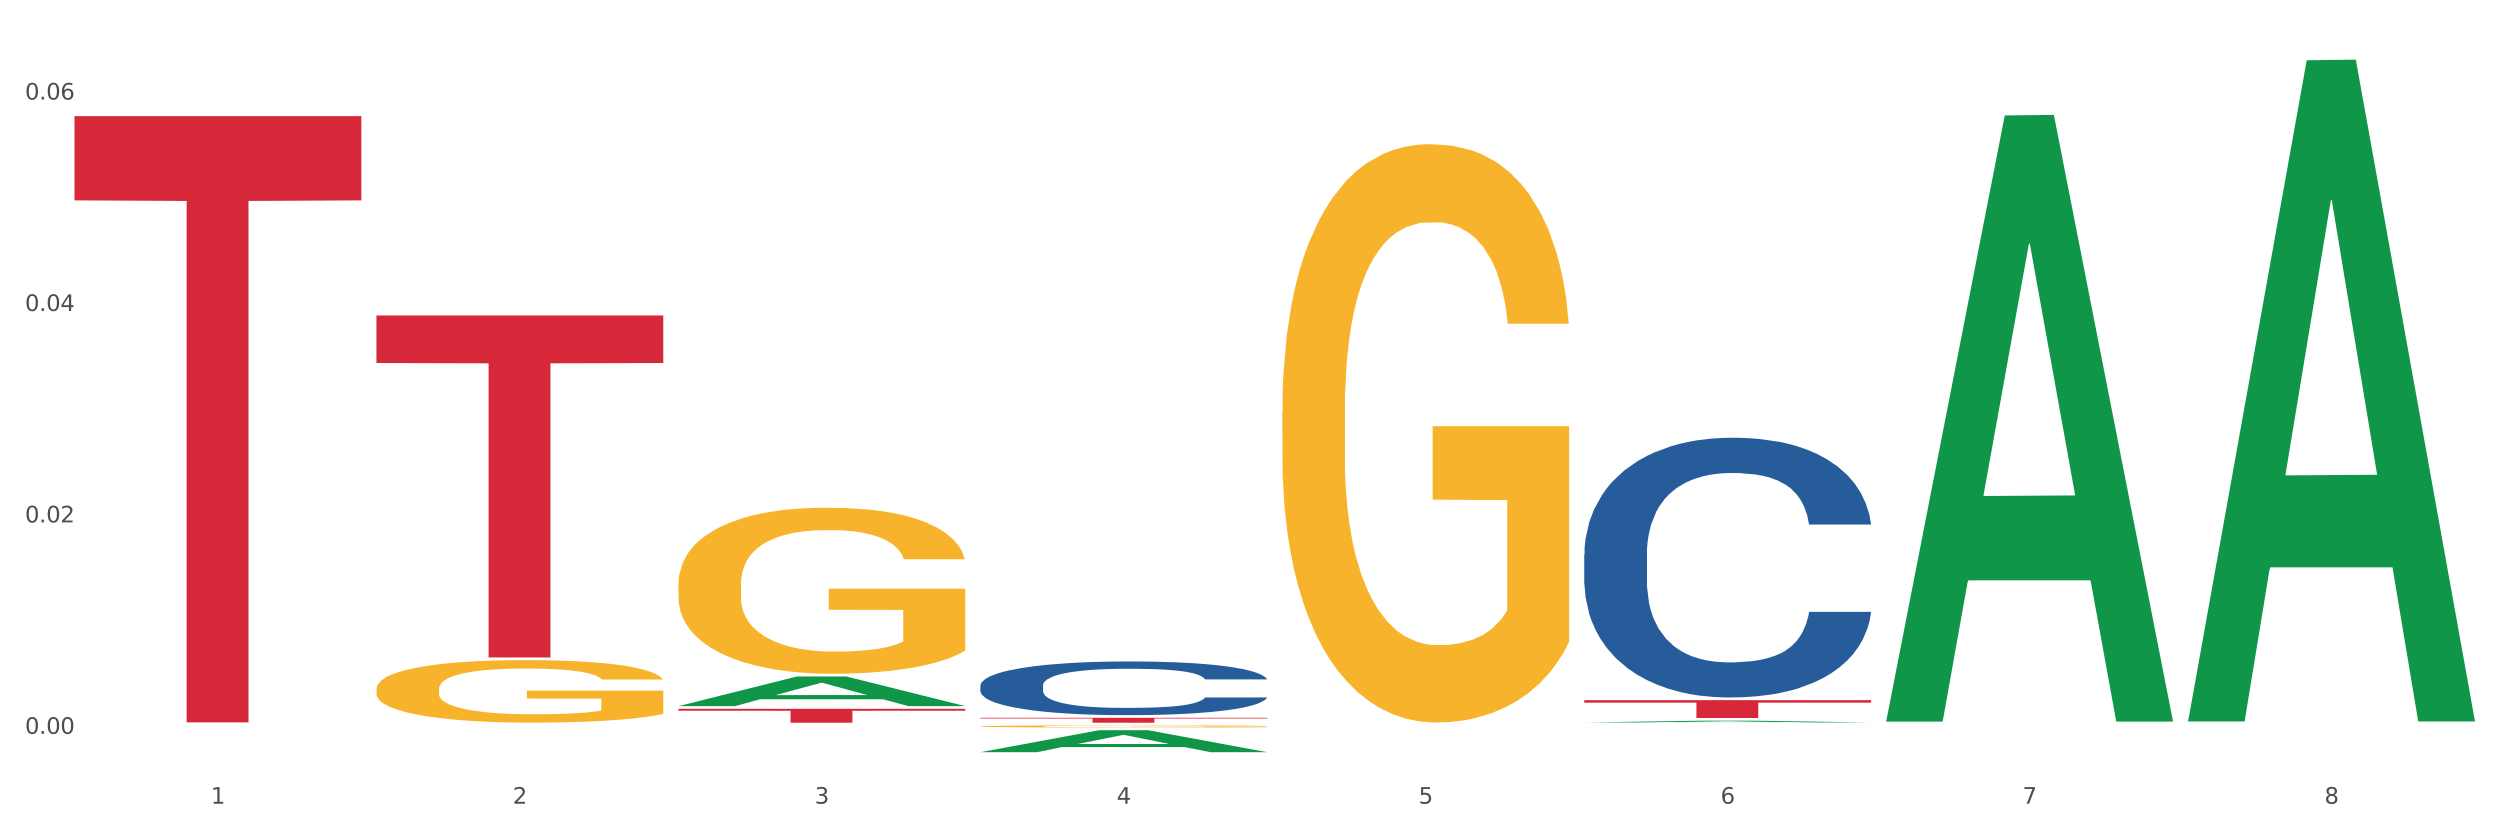 <?xml version="1.0" encoding="utf-8" standalone="no"?>
<!DOCTYPE svg PUBLIC "-//W3C//DTD SVG 1.1//EN"
  "http://www.w3.org/Graphics/SVG/1.1/DTD/svg11.dtd">
<svg xmlns:xlink="http://www.w3.org/1999/xlink" width="1080pt" height="360pt" viewBox="0 0 1080 360" xmlns="http://www.w3.org/2000/svg" version="1.1">
 <rect x="0" y="0" width="1080" height="360" fill="#333333" stroke="none"/>
 <defs>
  <style type="text/css">*{stroke-linejoin: round; stroke-linecap: butt}</style>
 </defs>
 <g id="figure_1">
  <g id="patch_1">
   <path d="M 0 360 
L 1080 360 
L 1080 0 
L 0 0 
z
" style="fill: #ffffff; stroke: #ffffff; stroke-linejoin: miter"/>
  </g>
  <g id="axes_1">
   <g id="matplotlib.axis_1">
    <g id="xtick_1">
     <g id="text_1">
      <!-- 1 -->
      <g style="fill: #4d4d4d" transform="translate(91.082 347.204) scale(0.096 -0.096)">
       <defs>
        <path id="DejaVuSans-31" d="M 794 531 
L 1825 531 
L 1825 4091 
L 703 3866 
L 703 4441 
L 1819 4666 
L 2450 4666 
L 2450 531 
L 3481 531 
L 3481 0 
L 794 0 
L 794 531 
z
" transform="scale(0.016)"/>
       </defs>
       <use xlink:href="#DejaVuSans-31"/>
      </g>
     </g>
    </g>
    <g id="xtick_2">
     <g id="text_2">
      <!-- 2 -->
      <g style="fill: #4d4d4d" transform="translate(221.525 347.204) scale(0.096 -0.096)">
       <defs>
        <path id="DejaVuSans-32" d="M 1228 531 
L 3431 531 
L 3431 0 
L 469 0 
L 469 531 
Q 828 903 1448 1529 
Q 2069 2156 2228 2338 
Q 2531 2678 2651 2914 
Q 2772 3150 2772 3378 
Q 2772 3750 2511 3984 
Q 2250 4219 1831 4219 
Q 1534 4219 1204 4116 
Q 875 4013 500 3803 
L 500 4441 
Q 881 4594 1212 4672 
Q 1544 4750 1819 4750 
Q 2544 4750 2975 4387 
Q 3406 4025 3406 3419 
Q 3406 3131 3298 2873 
Q 3191 2616 2906 2266 
Q 2828 2175 2409 1742 
Q 1991 1309 1228 531 
z
" transform="scale(0.016)"/>
       </defs>
       <use xlink:href="#DejaVuSans-32"/>
      </g>
     </g>
    </g>
    <g id="xtick_3">
     <g id="text_3">
      <!-- 3 -->
      <g style="fill: #4d4d4d" transform="translate(351.968 347.204) scale(0.096 -0.096)">
       <defs>
        <path id="DejaVuSans-33" d="M 2597 2516 
Q 3050 2419 3304 2112 
Q 3559 1806 3559 1356 
Q 3559 666 3084 287 
Q 2609 -91 1734 -91 
Q 1441 -91 1130 -33 
Q 819 25 488 141 
L 488 750 
Q 750 597 1062 519 
Q 1375 441 1716 441 
Q 2309 441 2620 675 
Q 2931 909 2931 1356 
Q 2931 1769 2642 2001 
Q 2353 2234 1838 2234 
L 1294 2234 
L 1294 2753 
L 1863 2753 
Q 2328 2753 2575 2939 
Q 2822 3125 2822 3475 
Q 2822 3834 2567 4026 
Q 2313 4219 1838 4219 
Q 1578 4219 1281 4162 
Q 984 4106 628 3988 
L 628 4550 
Q 988 4650 1302 4700 
Q 1616 4750 1894 4750 
Q 2613 4750 3031 4423 
Q 3450 4097 3450 3541 
Q 3450 3153 3228 2886 
Q 3006 2619 2597 2516 
z
" transform="scale(0.016)"/>
       </defs>
       <use xlink:href="#DejaVuSans-33"/>
      </g>
     </g>
    </g>
    <g id="xtick_4">
     <g id="text_4">
      <!-- 4 -->
      <g style="fill: #4d4d4d" transform="translate(482.412 347.204) scale(0.096 -0.096)">
       <defs>
        <path id="DejaVuSans-34" d="M 2419 4116 
L 825 1625 
L 2419 1625 
L 2419 4116 
z
M 2253 4666 
L 3047 4666 
L 3047 1625 
L 3713 1625 
L 3713 1100 
L 3047 1100 
L 3047 0 
L 2419 0 
L 2419 1100 
L 313 1100 
L 313 1709 
L 2253 4666 
z
" transform="scale(0.016)"/>
       </defs>
       <use xlink:href="#DejaVuSans-34"/>
      </g>
     </g>
    </g>
    <g id="xtick_5">
     <g id="text_5">
      <!-- 5 -->
      <g style="fill: #4d4d4d" transform="translate(612.855 347.204) scale(0.096 -0.096)">
       <defs>
        <path id="DejaVuSans-35" d="M 691 4666 
L 3169 4666 
L 3169 4134 
L 1269 4134 
L 1269 2991 
Q 1406 3038 1543 3061 
Q 1681 3084 1819 3084 
Q 2600 3084 3056 2656 
Q 3513 2228 3513 1497 
Q 3513 744 3044 326 
Q 2575 -91 1722 -91 
Q 1428 -91 1123 -41 
Q 819 9 494 109 
L 494 744 
Q 775 591 1075 516 
Q 1375 441 1709 441 
Q 2250 441 2565 725 
Q 2881 1009 2881 1497 
Q 2881 1984 2565 2268 
Q 2250 2553 1709 2553 
Q 1456 2553 1204 2497 
Q 953 2441 691 2322 
L 691 4666 
z
" transform="scale(0.016)"/>
       </defs>
       <use xlink:href="#DejaVuSans-35"/>
      </g>
     </g>
    </g>
    <g id="xtick_6">
     <g id="text_6">
      <!-- 6 -->
      <g style="fill: #4d4d4d" transform="translate(743.299 347.204) scale(0.096 -0.096)">
       <defs>
        <path id="DejaVuSans-36" d="M 2113 2584 
Q 1688 2584 1439 2293 
Q 1191 2003 1191 1497 
Q 1191 994 1439 701 
Q 1688 409 2113 409 
Q 2538 409 2786 701 
Q 3034 994 3034 1497 
Q 3034 2003 2786 2293 
Q 2538 2584 2113 2584 
z
M 3366 4563 
L 3366 3988 
Q 3128 4100 2886 4159 
Q 2644 4219 2406 4219 
Q 1781 4219 1451 3797 
Q 1122 3375 1075 2522 
Q 1259 2794 1537 2939 
Q 1816 3084 2150 3084 
Q 2853 3084 3261 2657 
Q 3669 2231 3669 1497 
Q 3669 778 3244 343 
Q 2819 -91 2113 -91 
Q 1303 -91 875 529 
Q 447 1150 447 2328 
Q 447 3434 972 4092 
Q 1497 4750 2381 4750 
Q 2619 4750 2861 4703 
Q 3103 4656 3366 4563 
z
" transform="scale(0.016)"/>
       </defs>
       <use xlink:href="#DejaVuSans-36"/>
      </g>
     </g>
    </g>
    <g id="xtick_7">
     <g id="text_7">
      <!-- 7 -->
      <g style="fill: #4d4d4d" transform="translate(873.742 347.204) scale(0.096 -0.096)">
       <defs>
        <path id="DejaVuSans-37" d="M 525 4666 
L 3525 4666 
L 3525 4397 
L 1831 0 
L 1172 0 
L 2766 4134 
L 525 4134 
L 525 4666 
z
" transform="scale(0.016)"/>
       </defs>
       <use xlink:href="#DejaVuSans-37"/>
      </g>
     </g>
    </g>
    <g id="xtick_8">
     <g id="text_8">
      <!-- 8 -->
      <g style="fill: #4d4d4d" transform="translate(1004.185 347.204) scale(0.096 -0.096)">
       <defs>
        <path id="DejaVuSans-38" d="M 2034 2216 
Q 1584 2216 1326 1975 
Q 1069 1734 1069 1313 
Q 1069 891 1326 650 
Q 1584 409 2034 409 
Q 2484 409 2743 651 
Q 3003 894 3003 1313 
Q 3003 1734 2745 1975 
Q 2488 2216 2034 2216 
z
M 1403 2484 
Q 997 2584 770 2862 
Q 544 3141 544 3541 
Q 544 4100 942 4425 
Q 1341 4750 2034 4750 
Q 2731 4750 3128 4425 
Q 3525 4100 3525 3541 
Q 3525 3141 3298 2862 
Q 3072 2584 2669 2484 
Q 3125 2378 3379 2068 
Q 3634 1759 3634 1313 
Q 3634 634 3220 271 
Q 2806 -91 2034 -91 
Q 1263 -91 848 271 
Q 434 634 434 1313 
Q 434 1759 690 2068 
Q 947 2378 1403 2484 
z
M 1172 3481 
Q 1172 3119 1398 2916 
Q 1625 2713 2034 2713 
Q 2441 2713 2670 2916 
Q 2900 3119 2900 3481 
Q 2900 3844 2670 4047 
Q 2441 4250 2034 4250 
Q 1625 4250 1398 4047 
Q 1172 3844 1172 3481 
z
" transform="scale(0.016)"/>
       </defs>
       <use xlink:href="#DejaVuSans-38"/>
      </g>
     </g>
    </g>
    <g id="xtick_9"/>
    <g id="xtick_10"/>
    <g id="xtick_11"/>
    <g id="xtick_12"/>
    <g id="xtick_13"/>
    <g id="xtick_14"/>
    <g id="xtick_15"/>
   </g>
   <g id="matplotlib.axis_2">
    <g id="ytick_1">
     <g id="text_9">
      <!-- 0.00 -->
      <g style="fill: #4d4d4d" transform="translate(10.8 317.021) scale(0.096 -0.096)">
       <defs>
        <path id="DejaVuSans-30" d="M 2034 4250 
Q 1547 4250 1301 3770 
Q 1056 3291 1056 2328 
Q 1056 1369 1301 889 
Q 1547 409 2034 409 
Q 2525 409 2770 889 
Q 3016 1369 3016 2328 
Q 3016 3291 2770 3770 
Q 2525 4250 2034 4250 
z
M 2034 4750 
Q 2819 4750 3233 4129 
Q 3647 3509 3647 2328 
Q 3647 1150 3233 529 
Q 2819 -91 2034 -91 
Q 1250 -91 836 529 
Q 422 1150 422 2328 
Q 422 3509 836 4129 
Q 1250 4750 2034 4750 
z
" transform="scale(0.016)"/>
        <path id="DejaVuSans-2e" d="M 684 794 
L 1344 794 
L 1344 0 
L 684 0 
L 684 794 
z
" transform="scale(0.016)"/>
       </defs>
       <use xlink:href="#DejaVuSans-30"/>
       <use xlink:href="#DejaVuSans-2e" transform="translate(63.623 0)"/>
       <use xlink:href="#DejaVuSans-30" transform="translate(95.41 0)"/>
       <use xlink:href="#DejaVuSans-30" transform="translate(159.033 0)"/>
      </g>
     </g>
    </g>
    <g id="ytick_2">
     <g id="text_10">
      <!-- 0.02 -->
      <g style="fill: #4d4d4d" transform="translate(10.8 225.683) scale(0.096 -0.096)">
       <use xlink:href="#DejaVuSans-30"/>
       <use xlink:href="#DejaVuSans-2e" transform="translate(63.623 0)"/>
       <use xlink:href="#DejaVuSans-30" transform="translate(95.41 0)"/>
       <use xlink:href="#DejaVuSans-32" transform="translate(159.033 0)"/>
      </g>
     </g>
    </g>
    <g id="ytick_3">
     <g id="text_11">
      <!-- 0.04 -->
      <g style="fill: #4d4d4d" transform="translate(10.8 134.346) scale(0.096 -0.096)">
       <use xlink:href="#DejaVuSans-30"/>
       <use xlink:href="#DejaVuSans-2e" transform="translate(63.623 0)"/>
       <use xlink:href="#DejaVuSans-30" transform="translate(95.41 0)"/>
       <use xlink:href="#DejaVuSans-34" transform="translate(159.033 0)"/>
      </g>
     </g>
    </g>
    <g id="ytick_4">
     <g id="text_12">
      <!-- 0.06 -->
      <g style="fill: #4d4d4d" transform="translate(10.8 43.008) scale(0.096 -0.096)">
       <use xlink:href="#DejaVuSans-30"/>
       <use xlink:href="#DejaVuSans-2e" transform="translate(63.623 0)"/>
       <use xlink:href="#DejaVuSans-30" transform="translate(95.41 0)"/>
       <use xlink:href="#DejaVuSans-36" transform="translate(159.033 0)"/>
      </g>
     </g>
    </g>
    <g id="ytick_5"/>
    <g id="ytick_6"/>
    <g id="ytick_7"/>
   </g>
   <g id="PolyCollection_1">
    <path d="M 293.062 305.036 
L 293.19 305.024 
L 344.291 292.234 
L 365.498 292.222 
L 416.983 305.06 
L 392.454 305.06 
L 381.34 302.07 
L 328.577 302.07 
L 328.194 302.119 
L 317.463 305.06 
L 293.062 305.06 
L 293.062 305.036 
L 335.221 300.286 
L 374.696 300.274 
L 355.15 294.958 
L 354.895 294.934 
L 354.639 294.97 
L 335.093 300.274 
L 335.221 300.286 
L 293.062 305.036 
z
" clip-path="url(#p5ac3d90c01)" style="fill: #109648"/>
    <path d="M 423.505 313.802 
L 423.651 313.802 
L 423.651 313.771 
L 423.944 313.745 
L 425.407 313.681 
L 427.602 313.629 
L 429.211 313.601 
L 430.82 313.578 
L 432.722 313.555 
L 435.063 313.531 
L 439.306 313.497 
L 441.94 313.479 
L 445.158 313.46 
L 451.011 313.433 
L 455.254 313.418 
L 459.643 313.405 
L 466.812 313.39 
L 471.494 313.383 
L 476.468 313.378 
L 482.467 313.375 
L 487.002 313.374 
L 496.951 313.376 
L 505.437 313.384 
L 509.533 313.39 
L 514.8 313.4 
L 517.58 313.407 
L 522.115 313.42 
L 526.797 313.438 
L 530.016 313.453 
L 534.844 313.482 
L 538.502 313.511 
L 541.867 313.547 
L 543.622 313.571 
L 544.939 313.594 
L 546.11 313.62 
L 547.28 313.662 
L 520.945 313.662 
L 519.921 313.632 
L 518.312 313.604 
L 515.971 313.577 
L 513.922 313.56 
L 510.411 313.539 
L 507.192 313.525 
L 503.827 313.515 
L 499.731 313.507 
L 496.512 313.503 
L 491.976 313.499 
L 483.052 313.5 
L 477.053 313.507 
L 472.957 313.515 
L 470.323 313.523 
L 467.982 313.531 
L 465.349 313.543 
L 462.276 313.561 
L 460.082 313.577 
L 457.887 313.597 
L 456.131 313.618 
L 454.522 313.642 
L 453.205 313.667 
L 452.181 313.693 
L 451.303 313.725 
L 450.572 313.779 
L 450.572 313.895 
L 450.864 313.921 
L 451.596 313.956 
L 452.474 313.982 
L 453.937 314.013 
L 455.254 314.035 
L 457.741 314.065 
L 460.521 314.091 
L 462.715 314.107 
L 464.91 314.12 
L 468.714 314.139 
L 472.957 314.154 
L 476.614 314.163 
L 481.589 314.172 
L 484.954 314.175 
L 487.88 314.177 
L 495.049 314.177 
L 500.17 314.174 
L 505.875 314.169 
L 510.265 314.161 
L 513.922 314.152 
L 518.019 314.136 
L 520.652 314.122 
L 520.652 313.945 
L 488.465 313.944 
L 488.465 313.826 
L 547.426 313.826 
L 547.426 314.172 
L 544.939 314.19 
L 542.159 314.206 
L 539.233 314.22 
L 534.844 314.238 
L 529.577 314.255 
L 524.895 314.267 
L 519.921 314.277 
L 514.069 314.286 
L 506.461 314.295 
L 501.779 314.298 
L 495.927 314.301 
L 489.05 314.302 
L 483.052 314.3 
L 477.2 314.296 
L 471.055 314.288 
L 465.056 314.277 
L 460.521 314.266 
L 455.985 314.252 
L 451.157 314.235 
L 447.353 314.218 
L 444.427 314.202 
L 441.208 314.183 
L 437.697 314.157 
L 435.063 314.135 
L 432.722 314.111 
L 430.235 314.08 
L 428.48 314.054 
L 426.724 314.021 
L 425.7 313.997 
L 424.529 313.958 
L 423.651 313.905 
L 423.505 313.802 
z
" clip-path="url(#p5ac3d90c01)" style="fill: #f7b32b"/>
    <path d="M 553.949 177.732 
L 554.095 177.504 
L 554.095 169.288 
L 554.388 162.214 
L 555.851 145.099 
L 558.045 130.95 
L 559.655 123.42 
L 561.264 117.258 
L 563.166 111.097 
L 565.507 104.707 
L 569.75 95.351 
L 572.383 90.559 
L 575.602 85.538 
L 581.454 78.236 
L 585.697 74.128 
L 590.086 70.705 
L 597.255 66.598 
L 601.937 64.772 
L 606.911 63.403 
L 612.91 62.49 
L 617.445 62.262 
L 627.394 62.946 
L 635.88 65 
L 639.977 66.598 
L 645.244 69.336 
L 648.023 71.162 
L 652.559 74.813 
L 657.241 79.605 
L 660.459 83.713 
L 665.287 91.471 
L 668.945 99.23 
L 672.31 108.815 
L 674.066 115.433 
L 675.383 121.594 
L 676.553 128.668 
L 677.724 139.85 
L 651.388 139.85 
L 650.364 131.863 
L 648.755 124.333 
L 646.414 117.03 
L 644.366 112.466 
L 640.854 106.761 
L 637.636 103.11 
L 634.271 100.371 
L 630.174 98.089 
L 626.955 96.948 
L 622.42 96.036 
L 613.495 96.264 
L 607.497 98.089 
L 603.4 100.371 
L 600.767 102.425 
L 598.426 104.707 
L 595.792 107.902 
L 592.72 112.694 
L 590.525 117.03 
L 588.331 122.507 
L 586.575 127.984 
L 584.965 134.373 
L 583.649 141.219 
L 582.625 148.294 
L 581.747 156.965 
L 581.015 171.342 
L 581.015 202.606 
L 581.308 209.68 
L 582.039 219.036 
L 582.917 226.11 
L 584.38 234.554 
L 585.697 240.259 
L 588.184 248.474 
L 590.964 255.32 
L 593.159 259.656 
L 595.353 263.307 
L 599.157 268.328 
L 603.4 272.435 
L 607.058 274.946 
L 612.032 277.228 
L 615.397 278.14 
L 618.323 278.597 
L 625.492 278.597 
L 630.613 277.912 
L 636.319 276.315 
L 640.708 274.261 
L 644.366 271.751 
L 648.462 267.643 
L 651.096 263.764 
L 651.096 216.07 
L 618.908 215.841 
L 618.908 184.121 
L 677.87 184.121 
L 677.87 277.228 
L 675.383 282.02 
L 672.603 286.356 
L 669.677 290.235 
L 665.287 295.027 
L 660.02 299.591 
L 655.339 302.786 
L 650.364 305.525 
L 644.512 308.035 
L 636.904 310.317 
L 632.222 311.23 
L 626.37 311.914 
L 619.494 312.143 
L 613.495 311.686 
L 607.643 310.545 
L 601.498 308.491 
L 595.5 305.525 
L 590.964 302.558 
L 586.429 298.907 
L 581.6 294.115 
L 577.796 289.551 
L 574.87 285.443 
L 571.652 280.194 
L 568.14 273.348 
L 565.507 267.187 
L 563.166 260.797 
L 560.679 252.582 
L 558.923 245.508 
L 557.167 236.608 
L 556.143 229.99 
L 554.973 219.721 
L 554.095 205.344 
L 553.949 177.732 
z
" clip-path="url(#p5ac3d90c01)" style="fill: #f7b32b"/>
    <path d="M 684.392 239.515 
L 684.538 239.412 
L 684.538 236.542 
L 684.978 232.648 
L 686.589 225.473 
L 688.64 220.041 
L 692.155 213.686 
L 694.06 211.022 
L 696.55 208.049 
L 701.677 203.232 
L 707.536 199.133 
L 711.637 196.878 
L 714.713 195.443 
L 721.598 192.88 
L 725.553 191.753 
L 729.654 190.831 
L 733.169 190.216 
L 739.029 189.498 
L 743.716 189.191 
L 749.136 189.088 
L 753.677 189.191 
L 759.682 189.601 
L 768.471 190.831 
L 771.84 191.548 
L 776.381 192.778 
L 781.068 194.418 
L 784.877 196.058 
L 789.271 198.415 
L 793.812 201.49 
L 798.206 205.385 
L 801.282 208.972 
L 803.772 212.764 
L 805.97 217.376 
L 807.581 222.398 
L 808.313 226.601 
L 781.508 226.601 
L 780.775 222.808 
L 779.31 218.709 
L 777.846 215.941 
L 776.234 213.686 
L 773.744 211.124 
L 771.547 209.484 
L 767.885 207.537 
L 764.516 206.307 
L 761.733 205.59 
L 758.364 204.975 
L 751.186 204.36 
L 746.06 204.36 
L 742.837 204.565 
L 738.882 205.077 
L 735.513 205.795 
L 731.558 207.024 
L 728.482 208.357 
L 725.406 210.099 
L 723.648 211.329 
L 721.012 213.584 
L 719.254 215.429 
L 716.91 218.606 
L 715.592 220.861 
L 713.248 226.703 
L 712.223 231.008 
L 711.784 233.98 
L 711.491 237.26 
L 711.491 253.249 
L 712.369 260.423 
L 713.102 263.498 
L 714.274 266.983 
L 716.471 271.492 
L 719.693 275.9 
L 723.062 279.077 
L 725.846 281.024 
L 728.482 282.459 
L 731.119 283.587 
L 734.341 284.612 
L 736.978 285.226 
L 740.933 285.841 
L 745.62 286.149 
L 749.282 286.149 
L 756.753 285.636 
L 760.122 285.124 
L 763.344 284.407 
L 766.86 283.279 
L 769.643 282.049 
L 771.254 281.127 
L 773.891 279.179 
L 775.941 277.13 
L 777.699 274.772 
L 778.871 272.722 
L 780.189 269.648 
L 781.215 266.163 
L 781.508 264.318 
L 808.313 264.318 
L 807.727 268.008 
L 806.702 271.595 
L 804.651 276.412 
L 803.04 279.179 
L 800.55 282.562 
L 797.913 285.431 
L 794.251 288.609 
L 790.882 290.966 
L 787.367 293.016 
L 783.558 294.861 
L 776.674 297.423 
L 774.184 298.141 
L 768.91 299.371 
L 764.809 300.088 
L 758.803 300.805 
L 752.651 301.215 
L 746.206 301.318 
L 740.493 301.113 
L 734.195 300.498 
L 730.24 299.883 
L 725.846 298.961 
L 720.719 297.526 
L 715.885 295.783 
L 711.344 293.733 
L 707.096 291.376 
L 703.141 288.711 
L 698.015 284.304 
L 694.206 279.999 
L 691.423 276.002 
L 689.519 272.62 
L 687.615 268.315 
L 686.589 265.343 
L 684.978 258.168 
L 684.392 251.506 
L 684.392 239.515 
z
" clip-path="url(#p5ac3d90c01)" style="fill: #255c99"/>
    <path d="M 423.505 296.174 
L 423.652 296.152 
L 423.652 295.559 
L 424.091 294.754 
L 425.702 293.271 
L 427.753 292.149 
L 431.269 290.835 
L 433.173 290.284 
L 435.663 289.67 
L 440.79 288.675 
L 446.649 287.827 
L 450.75 287.361 
L 453.826 287.065 
L 460.711 286.535 
L 464.666 286.302 
L 468.767 286.111 
L 472.283 285.984 
L 478.142 285.836 
L 482.829 285.772 
L 488.249 285.751 
L 492.79 285.772 
L 498.795 285.857 
L 507.584 286.111 
L 510.953 286.26 
L 515.494 286.514 
L 520.181 286.853 
L 523.99 287.192 
L 528.384 287.679 
L 532.925 288.314 
L 537.319 289.119 
L 540.395 289.861 
L 542.886 290.645 
L 545.083 291.598 
L 546.694 292.636 
L 547.426 293.504 
L 520.621 293.504 
L 519.888 292.721 
L 518.424 291.873 
L 516.959 291.301 
L 515.348 290.835 
L 512.857 290.306 
L 510.66 289.967 
L 506.998 289.564 
L 503.629 289.31 
L 500.846 289.162 
L 497.477 289.035 
L 490.3 288.908 
L 485.173 288.908 
L 481.95 288.95 
L 477.995 289.056 
L 474.626 289.204 
L 470.671 289.458 
L 467.595 289.734 
L 464.519 290.094 
L 462.762 290.348 
L 460.125 290.814 
L 458.367 291.195 
L 456.024 291.852 
L 454.705 292.318 
L 452.362 293.526 
L 451.336 294.415 
L 450.897 295.03 
L 450.604 295.708 
L 450.604 299.012 
L 451.483 300.495 
L 452.215 301.131 
L 453.387 301.851 
L 455.584 302.783 
L 458.807 303.694 
L 462.176 304.351 
L 464.959 304.753 
L 467.595 305.05 
L 470.232 305.283 
L 473.455 305.495 
L 476.091 305.622 
L 480.046 305.749 
L 484.733 305.812 
L 488.395 305.812 
L 495.866 305.706 
L 499.235 305.601 
L 502.457 305.452 
L 505.973 305.219 
L 508.756 304.965 
L 510.367 304.774 
L 513.004 304.372 
L 515.055 303.948 
L 516.812 303.461 
L 517.984 303.037 
L 519.302 302.402 
L 520.328 301.681 
L 520.621 301.3 
L 547.426 301.3 
L 546.84 302.063 
L 545.815 302.804 
L 543.764 303.8 
L 542.153 304.372 
L 539.663 305.071 
L 537.026 305.664 
L 533.364 306.321 
L 529.995 306.808 
L 526.48 307.232 
L 522.671 307.613 
L 515.787 308.143 
L 513.297 308.291 
L 508.024 308.545 
L 503.922 308.693 
L 497.917 308.842 
L 491.764 308.926 
L 485.319 308.948 
L 479.607 308.905 
L 473.308 308.778 
L 469.353 308.651 
L 464.959 308.46 
L 459.832 308.164 
L 454.998 307.804 
L 450.457 307.38 
L 446.209 306.893 
L 442.255 306.342 
L 437.128 305.431 
L 433.319 304.541 
L 430.536 303.715 
L 428.632 303.016 
L 426.728 302.126 
L 425.702 301.512 
L 424.091 300.029 
L 423.505 298.652 
L 423.505 296.174 
z
" clip-path="url(#p5ac3d90c01)" style="fill: #255c99"/>
    <path d="M 32.175 50.163 
L 156.096 50.163 
L 156.096 86.562 
L 107.35 86.808 
L 107.35 312.087 
L 80.628 312.087 
L 80.628 86.808 
L 32.175 86.562 
L 32.175 50.409 
L 32.175 50.163 
z
" clip-path="url(#p5ac3d90c01)" style="fill: #d62839"/>
    <path d="M 162.618 136.286 
L 286.54 136.286 
L 286.54 156.817 
L 237.793 156.956 
L 237.793 284.028 
L 211.071 284.028 
L 211.071 156.956 
L 162.618 156.817 
L 162.618 136.425 
L 162.618 136.286 
z
" clip-path="url(#p5ac3d90c01)" style="fill: #d62839"/>
    <path d="M 293.062 306.21 
L 416.983 306.21 
L 416.983 307.046 
L 368.237 307.052 
L 368.237 312.223 
L 341.514 312.223 
L 341.514 307.052 
L 293.062 307.046 
L 293.062 306.216 
L 293.062 306.21 
z
" clip-path="url(#p5ac3d90c01)" style="fill: #d62839"/>
    <path d="M 423.505 310.098 
L 547.426 310.098 
L 547.426 310.393 
L 498.68 310.395 
L 498.68 312.223 
L 471.958 312.223 
L 471.958 310.395 
L 423.505 310.393 
L 423.505 310.1 
L 423.505 310.098 
z
" clip-path="url(#p5ac3d90c01)" style="fill: #d62839"/>
    <path d="M 684.392 302.468 
L 808.313 302.468 
L 808.313 303.539 
L 759.567 303.546 
L 759.567 310.171 
L 732.845 310.171 
L 732.845 303.546 
L 684.392 303.539 
L 684.392 302.476 
L 684.392 302.468 
z
" clip-path="url(#p5ac3d90c01)" style="fill: #d62839"/>
    <path d="M 293.062 252.483 
L 293.208 252.417 
L 293.208 250.059 
L 293.501 248.028 
L 294.964 243.114 
L 297.158 239.052 
L 298.768 236.89 
L 300.377 235.121 
L 302.279 233.352 
L 304.62 231.518 
L 308.863 228.832 
L 311.496 227.456 
L 314.715 226.015 
L 320.567 223.918 
L 324.81 222.739 
L 329.199 221.756 
L 336.368 220.577 
L 341.05 220.053 
L 346.025 219.66 
L 352.023 219.398 
L 356.559 219.332 
L 366.507 219.529 
L 374.993 220.118 
L 379.09 220.577 
L 384.357 221.363 
L 387.137 221.887 
L 391.672 222.935 
L 396.354 224.311 
L 399.573 225.491 
L 404.401 227.718 
L 408.058 229.946 
L 411.423 232.697 
L 413.179 234.597 
L 414.496 236.366 
L 415.666 238.397 
L 416.837 241.607 
L 390.502 241.607 
L 389.477 239.314 
L 387.868 237.152 
L 385.527 235.056 
L 383.479 233.745 
L 379.968 232.108 
L 376.749 231.059 
L 373.384 230.273 
L 369.287 229.618 
L 366.069 229.29 
L 361.533 229.028 
L 352.608 229.094 
L 346.61 229.618 
L 342.513 230.273 
L 339.88 230.863 
L 337.539 231.518 
L 334.905 232.435 
L 331.833 233.811 
L 329.638 235.056 
L 327.444 236.628 
L 325.688 238.201 
L 324.079 240.035 
L 322.762 242 
L 321.738 244.031 
L 320.86 246.521 
L 320.128 250.648 
L 320.128 259.624 
L 320.421 261.655 
L 321.153 264.341 
L 322.03 266.372 
L 323.493 268.796 
L 324.81 270.434 
L 327.297 272.793 
L 330.077 274.758 
L 332.272 276.003 
L 334.466 277.051 
L 338.27 278.492 
L 342.513 279.672 
L 346.171 280.392 
L 351.145 281.047 
L 354.51 281.31 
L 357.436 281.441 
L 364.605 281.441 
L 369.726 281.244 
L 375.432 280.785 
L 379.821 280.196 
L 383.479 279.475 
L 387.576 278.296 
L 390.209 277.182 
L 390.209 263.489 
L 358.022 263.424 
L 358.022 254.317 
L 416.983 254.317 
L 416.983 281.047 
L 414.496 282.423 
L 411.716 283.668 
L 408.79 284.782 
L 404.401 286.158 
L 399.134 287.468 
L 394.452 288.385 
L 389.477 289.171 
L 383.625 289.892 
L 376.017 290.547 
L 371.336 290.809 
L 365.483 291.006 
L 358.607 291.071 
L 352.608 290.94 
L 346.756 290.613 
L 340.611 290.023 
L 334.613 289.171 
L 330.077 288.32 
L 325.542 287.271 
L 320.714 285.896 
L 316.91 284.585 
L 313.984 283.406 
L 310.765 281.899 
L 307.253 279.934 
L 304.62 278.165 
L 302.279 276.33 
L 299.792 273.972 
L 298.036 271.941 
L 296.281 269.386 
L 295.256 267.486 
L 294.086 264.538 
L 293.208 260.41 
L 293.062 252.483 
z
" clip-path="url(#p5ac3d90c01)" style="fill: #f7b32b"/>
    <path d="M 162.618 297.658 
L 162.765 297.633 
L 162.765 296.745 
L 163.057 295.981 
L 164.52 294.131 
L 166.715 292.602 
L 168.324 291.788 
L 169.934 291.122 
L 171.836 290.456 
L 174.177 289.766 
L 178.419 288.754 
L 181.053 288.236 
L 184.272 287.694 
L 190.124 286.905 
L 194.367 286.461 
L 198.756 286.091 
L 205.925 285.647 
L 210.607 285.449 
L 215.581 285.301 
L 221.58 285.203 
L 226.115 285.178 
L 236.064 285.252 
L 244.55 285.474 
L 248.646 285.647 
L 253.913 285.943 
L 256.693 286.14 
L 261.229 286.535 
L 265.91 287.053 
L 269.129 287.497 
L 273.957 288.335 
L 277.615 289.174 
L 280.98 290.21 
L 282.736 290.925 
L 284.052 291.591 
L 285.223 292.355 
L 286.393 293.564 
L 260.058 293.564 
L 259.034 292.701 
L 257.425 291.887 
L 255.084 291.097 
L 253.036 290.604 
L 249.524 289.988 
L 246.305 289.593 
L 242.94 289.297 
L 238.844 289.05 
L 235.625 288.927 
L 231.09 288.828 
L 222.165 288.853 
L 216.166 289.05 
L 212.07 289.297 
L 209.436 289.519 
L 207.095 289.766 
L 204.462 290.111 
L 201.389 290.629 
L 199.195 291.097 
L 197 291.689 
L 195.245 292.281 
L 193.635 292.972 
L 192.319 293.712 
L 191.294 294.476 
L 190.417 295.414 
L 189.685 296.967 
L 189.685 300.346 
L 189.978 301.111 
L 190.709 302.122 
L 191.587 302.887 
L 193.05 303.799 
L 194.367 304.416 
L 196.854 305.304 
L 199.634 306.044 
L 201.828 306.512 
L 204.023 306.907 
L 207.827 307.449 
L 212.07 307.893 
L 215.727 308.165 
L 220.702 308.411 
L 224.067 308.51 
L 226.993 308.559 
L 234.162 308.559 
L 239.283 308.485 
L 244.989 308.313 
L 249.378 308.091 
L 253.036 307.819 
L 257.132 307.375 
L 259.766 306.956 
L 259.766 301.801 
L 227.578 301.777 
L 227.578 298.349 
L 286.54 298.349 
L 286.54 308.411 
L 284.052 308.929 
L 281.273 309.398 
L 278.346 309.817 
L 273.957 310.335 
L 268.69 310.828 
L 264.008 311.174 
L 259.034 311.47 
L 253.182 311.741 
L 245.574 311.988 
L 240.892 312.086 
L 235.04 312.16 
L 228.164 312.185 
L 222.165 312.136 
L 216.313 312.012 
L 210.168 311.79 
L 204.169 311.47 
L 199.634 311.149 
L 195.098 310.754 
L 190.27 310.236 
L 186.466 309.743 
L 183.54 309.299 
L 180.321 308.732 
L 176.81 307.992 
L 174.177 307.326 
L 171.836 306.636 
L 169.348 305.748 
L 167.593 304.983 
L 165.837 304.021 
L 164.813 303.306 
L 163.643 302.196 
L 162.765 300.642 
L 162.618 297.658 
z
" clip-path="url(#p5ac3d90c01)" style="fill: #f7b32b"/>
    <path d="M 945.279 311.142 
L 945.407 310.874 
L 996.508 26.028 
L 1017.715 25.759 
L 1069.2 311.679 
L 1044.671 311.679 
L 1033.557 245.099 
L 980.794 245.099 
L 980.411 246.173 
L 969.68 311.679 
L 945.279 311.679 
L 945.279 311.142 
L 987.438 205.365 
L 1026.913 205.097 
L 1007.367 86.702 
L 1007.112 86.165 
L 1006.856 86.97 
L 987.31 205.097 
L 987.438 205.365 
L 945.279 311.142 
z
" clip-path="url(#p5ac3d90c01)" style="fill: #109648"/>
    <path d="M 423.505 324.932 
L 423.633 324.923 
L 474.734 315.461 
L 495.942 315.452 
L 547.426 324.95 
L 522.898 324.95 
L 511.783 322.738 
L 459.021 322.738 
L 458.637 322.774 
L 447.906 324.95 
L 423.505 324.95 
L 423.505 324.932 
L 465.664 321.418 
L 505.14 321.409 
L 485.594 317.476 
L 485.338 317.459 
L 485.083 317.485 
L 465.536 321.409 
L 465.664 321.418 
L 423.505 324.932 
z
" clip-path="url(#p5ac3d90c01)" style="fill: #109648"/>
    <path d="M 684.392 312.112 
L 684.52 312.111 
L 735.621 311.323 
L 756.828 311.322 
L 808.313 312.114 
L 783.784 312.114 
L 772.67 311.929 
L 719.908 311.929 
L 719.524 311.932 
L 708.793 312.114 
L 684.392 312.114 
L 684.392 312.112 
L 726.551 311.819 
L 766.027 311.818 
L 746.48 311.491 
L 746.225 311.489 
L 745.969 311.491 
L 726.423 311.818 
L 726.551 311.819 
L 684.392 312.112 
z
" clip-path="url(#p5ac3d90c01)" style="fill: #109648"/>
    <path d="M 814.835 311.234 
L 814.963 310.988 
L 866.065 49.869 
L 887.272 49.623 
L 938.757 311.726 
L 914.228 311.726 
L 903.113 250.692 
L 850.351 250.692 
L 849.968 251.676 
L 839.236 311.726 
L 814.835 311.726 
L 814.835 311.234 
L 856.994 214.268 
L 896.47 214.022 
L 876.924 105.489 
L 876.668 104.997 
L 876.413 105.735 
L 856.866 214.022 
L 856.994 214.268 
L 814.835 311.234 
z
" clip-path="url(#p5ac3d90c01)" style="fill: #109648"/>
   </g>
  </g>
 </g>
 <defs>
  <clipPath id="p5ac3d90c01">
   <rect x="32.175" y="10.8" width="1037.025" height="329.109"/>
  </clipPath>
 </defs>
</svg>
